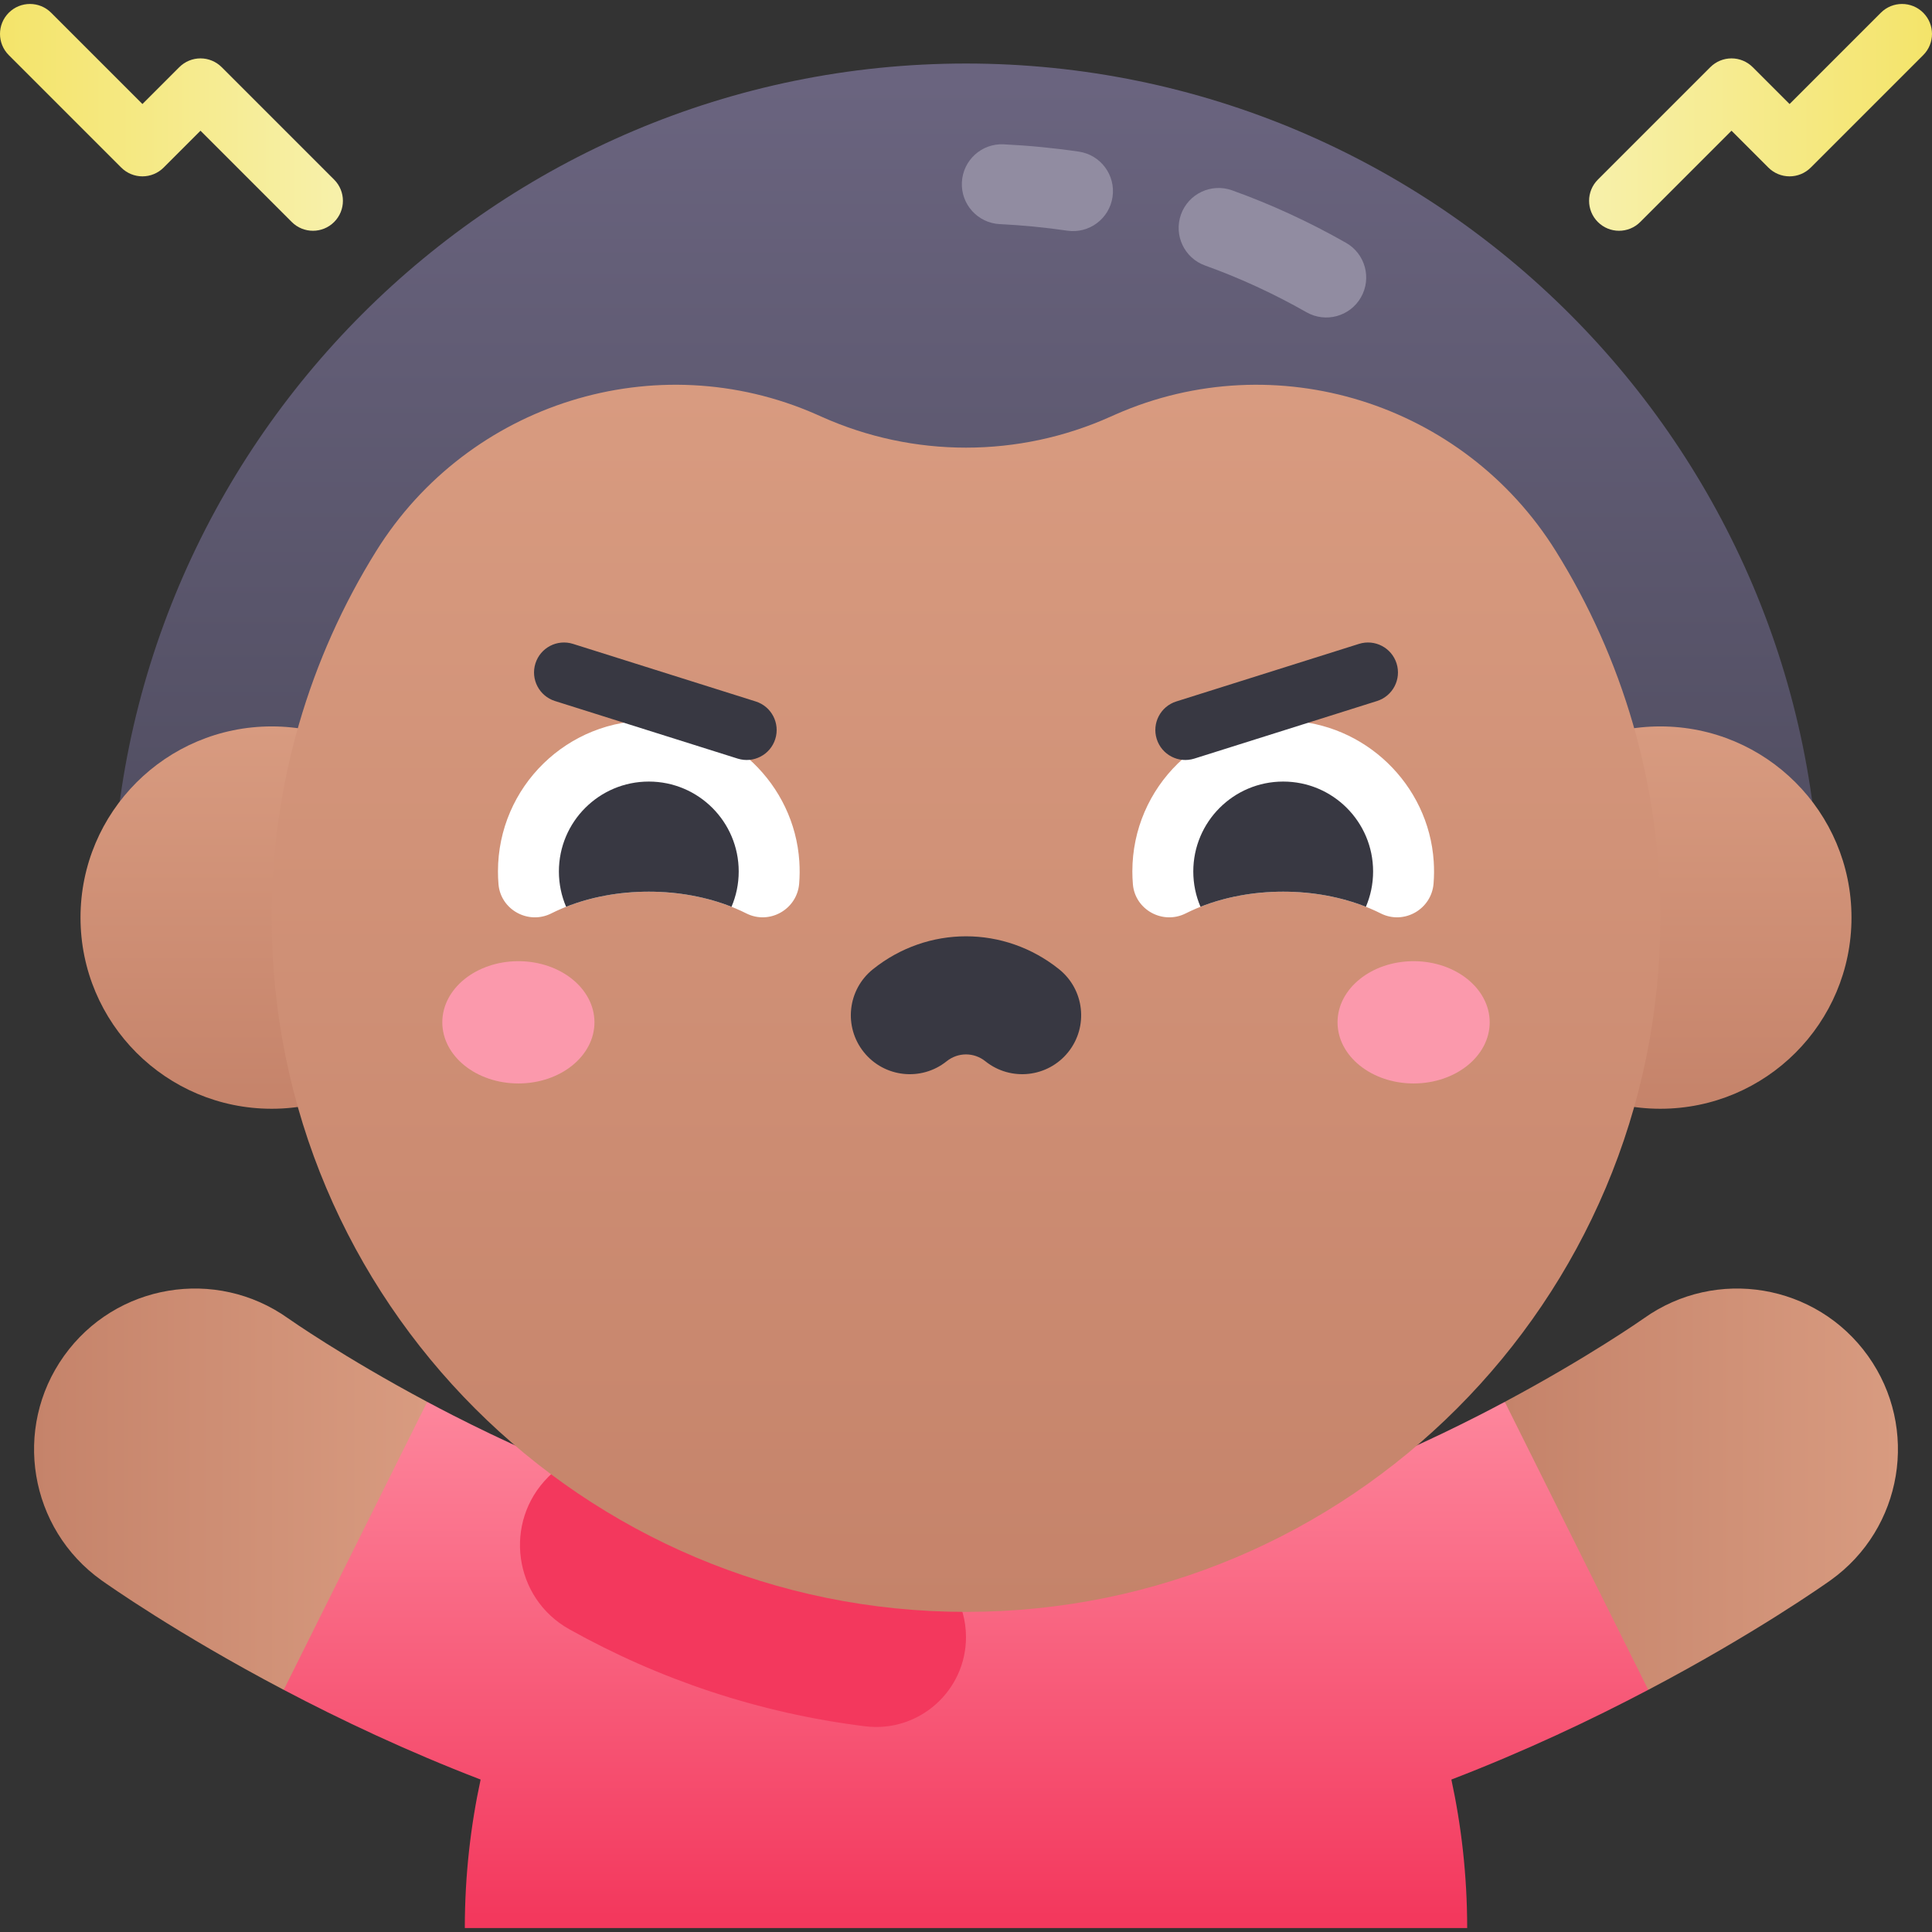 <svg id="Capa_1" enable-background="new 0 0 502 502" height="512" viewBox="0 0 502 502" width="512" xmlns="http://www.w3.org/2000/svg" xmlns:xlink="http://www.w3.org/1999/xlink"><rect x="0" y="0" width="502" height="502" fill="#333333" stroke="none"/><linearGradient id="lg1"><stop offset=".001" stop-color="#c5836a"/><stop offset="1" stop-color="#d89b80"/></linearGradient><linearGradient id="SVGID_1_" gradientUnits="userSpaceOnUse" x1="8.85" x2="111.008" xlink:href="#lg1" y1="386.941" y2="386.941"/><linearGradient id="SVGID_2_" gradientUnits="userSpaceOnUse" x1="390.993" x2="493.15" xlink:href="#lg1" y1="386.941" y2="386.941"/><linearGradient id="SVGID_3_" gradientUnits="userSpaceOnUse" x1="251" x2="251" y1="500.97" y2="364.251"><stop offset=".021" stop-color="#f3385d"/><stop offset="1" stop-color="#fd869c"/></linearGradient><linearGradient id="SVGID_4_" gradientUnits="userSpaceOnUse" x1="251" x2="251" y1="238.424" y2="16.506"><stop offset="0" stop-color="#4f4c5f"/><stop offset=".978" stop-color="#6a647f"/></linearGradient><linearGradient id="SVGID_5_" gradientUnits="userSpaceOnUse" x1="431.408" x2="431.408" xlink:href="#lg1" y1="288.093" y2="188.747"/><linearGradient id="SVGID_6_" gradientUnits="userSpaceOnUse" x1="70.592" x2="70.592" xlink:href="#lg1" y1="288.093" y2="188.747"/><linearGradient id="SVGID_7_" gradientUnits="userSpaceOnUse" x1="251" x2="251" xlink:href="#lg1" y1="418.825" y2="99.973"/><linearGradient id="SVGID_8_" gradientUnits="userSpaceOnUse" x1="412.898" x2="502" y1="30.497" y2="30.497"><stop offset=".022" stop-color="#f7f0a9"/><stop offset=".999" stop-color="#f4e46a"/></linearGradient><linearGradient id="SVGID_9_" gradientUnits="userSpaceOnUse" x1="0" x2="89.102" y1="30.497" y2="30.497"><stop offset=".001" stop-color="#f4e46a"/><stop offset=".978" stop-color="#f7f0a9"/></linearGradient><g><g><path d="m111.007 364.251-7.212 46.426-30.072 28.402c-27.808-14.635-45.808-27.37-47.374-28.477-18.772-13.413-23.128-39.508-9.715-58.291 13.392-18.762 39.456-23.128 58.228-9.767.304.219 14.354 10.081 36.145 21.707z" fill="url(#SVGID_1_)"/></g><g><path d="m390.993 364.251 7.212 46.426 30.072 28.402c27.808-14.635 45.808-27.37 47.375-28.477 18.772-13.413 23.128-39.508 9.715-58.291-13.392-18.762-39.456-23.128-58.228-9.767-.305.219-14.355 10.081-36.146 21.707z" fill="url(#SVGID_2_)"/></g><path d="m160.794 386.643c-15.852-5.762-30.566-12.49-43.174-18.934-2.277-1.16-4.481-2.319-6.613-3.458l-37.283 74.828c14.648 7.714 32.028 15.955 51.157 23.312-2.536 11.759-4.106 24.655-4.106 38.579h260.449c0-13.925-1.569-26.82-4.106-38.579 19.129-7.357 36.509-15.598 51.157-23.312l-37.283-74.828c-2.131 1.139-4.335 2.298-6.613 3.458-12.609 6.444-27.322 13.171-43.174 18.934z" fill="url(#SVGID_3_)"/><path d="m247.597 413.232-35.052-57.591h-13.655l-49.381 23.178c-2.624 1.232-5.014 2.91-7.064 4.96-11.731 11.731-9.021 31.438 5.456 39.542 23.285 13.036 49.269 21.802 76.886 25.228 13.922 1.726 26.213-9.149 26.213-23.179 0-4.282-1.177-8.481-3.403-12.138z" fill="#f3385d"/><path d="m29.071 238.424c0-122.366 99.557-221.918 221.929-221.918s221.928 99.552 221.928 221.918z" fill="url(#SVGID_4_)"/><g><path d="m339.476 81.135c-8.496-4.833-17.36-8.918-26.346-12.14-5.396-1.936-8.201-7.879-6.266-13.275 1.936-5.396 7.882-8.2 13.275-6.266 10.109 3.626 20.068 8.214 29.602 13.637 4.983 2.834 6.725 9.171 3.89 14.154-2.844 4.998-9.187 6.718-14.155 3.89z" fill="#918ca1"/></g><g><path d="m277.3 59.936c-5.762-.844-11.65-1.416-17.503-1.699-5.726-.276-10.144-5.142-9.867-10.868.276-5.725 5.127-10.152 10.868-9.867 6.523.315 13.087.952 19.514 1.895 5.671.831 9.595 6.104 8.764 11.776-.832 5.678-6.111 9.595-11.776 8.763z" fill="#918ca1"/></g><circle cx="431.408" cy="238.42" fill="url(#SVGID_5_)" r="49.673"/><circle cx="70.592" cy="238.42" fill="url(#SVGID_6_)" r="49.673"/><path d="m404.274 143.223c-24.005-38.561-72.801-53.846-114.377-35.554-.439.193-.873.386-1.303.58-23.912 10.754-51.277 10.754-75.188 0-.43-.193-.864-.387-1.303-.58-41.576-18.293-90.372-3.008-114.377 35.554-17.201 27.632-27.137 60.257-27.137 95.201 0 99.625 80.775 180.4 180.411 180.4s180.411-80.775 180.411-180.4c0-34.944-9.936-67.569-27.137-95.201z" fill="url(#SVGID_7_)"/><g><ellipse cx="134.694" cy="265.634" fill="#fb99ac" rx="19.767" ry="15.885"/><ellipse cx="367.306" cy="265.634" fill="#fb99ac" rx="19.767" ry="15.885"/><path d="m168.582 231.687c9.506 0 18.279 2.103 25.354 5.655 6.013 3.019 13.183-1.061 13.717-7.768.15-1.883.166-3.804.039-5.754-1.311-20.044-18-36.049-38.08-36.564-22.118-.567-40.225 17.193-40.225 39.183 0 1.116.047 2.221.139 3.313.558 6.63 7.751 10.58 13.696 7.594 7.075-3.555 15.851-5.659 25.36-5.659z" fill="#fff"/><path d="m251 243.284c8.532 0 17.064 2.852 24.183 8.555 6.603 5.29 7.667 14.93 2.378 21.533-5.29 6.604-14.931 7.666-21.533 2.378-2.96-2.372-7.095-2.372-10.055 0-6.601 5.289-16.242 4.226-21.533-2.378-5.29-6.603-4.225-16.243 2.378-21.533 7.119-5.703 15.65-8.555 24.182-8.555z" fill="#383842"/><path d="m168.582 231.687c7.842 0 15.184 1.432 21.488 3.926 1.206-2.818 1.873-5.916 1.873-9.175 0-12.902-10.459-23.361-23.361-23.361s-23.361 10.459-23.361 23.361c0 3.259.667 6.357 1.873 9.175 6.304-2.495 13.646-3.926 21.488-3.926z" fill="#383842"/><path d="m333.418 231.687c9.506 0 18.279 2.103 25.354 5.655 6.013 3.019 13.183-1.061 13.717-7.768.15-1.883.166-3.804.039-5.754-1.311-20.044-18.001-36.049-38.08-36.564-22.117-.567-40.225 17.193-40.225 39.183 0 1.116.047 2.221.139 3.313.558 6.63 7.75 10.58 13.696 7.594 7.076-3.555 15.852-5.659 25.36-5.659z" fill="#fff"/><path d="m333.418 231.687c7.842 0 15.184 1.432 21.488 3.926 1.205-2.818 1.873-5.916 1.873-9.175 0-12.902-10.459-23.361-23.361-23.361s-23.361 10.459-23.361 23.361c0 3.259.667 6.357 1.873 9.175 6.305-2.495 13.646-3.926 21.488-3.926z" fill="#383842"/></g><g><path d="m191.678 197.112-47.472-14.96c-4.101-1.292-6.377-5.664-5.085-9.765 1.292-4.1 5.661-6.376 9.765-5.085l47.472 14.96c4.101 1.292 6.377 5.664 5.085 9.765-1.292 4.1-5.663 6.377-9.765 5.085z" fill="#383842"/></g><g><path d="m310.322 197.112 47.472-14.96c4.101-1.292 6.377-5.664 5.085-9.765-1.292-4.1-5.661-6.376-9.765-5.085l-47.472 14.96c-4.101 1.292-6.377 5.664-5.085 9.765 1.292 4.1 5.663 6.377 9.765 5.085z" fill="#383842"/></g><g><path d="m415.178 57.683c-3.04-3.04-3.04-7.969 0-11.009l29.224-29.224c1.461-1.46 3.44-2.28 5.505-2.28s4.044.82 5.505 2.28l9.579 9.58 23.719-23.72c3.042-3.04 7.97-3.04 11.01 0s3.04 7.969 0 11.009l-29.225 29.224c-1.461 1.46-3.44 2.28-5.505 2.28-2.065 0-4.044-.82-5.505-2.28l-9.579-9.579-23.718 23.719c-3.041 3.04-7.969 3.04-11.01 0z" fill="url(#SVGID_8_)"/></g><g><path d="m86.822 57.683c3.04-3.04 3.04-7.969 0-11.009l-29.223-29.224c-1.461-1.46-3.44-2.28-5.505-2.28s-4.044.82-5.505 2.28l-9.579 9.58-23.72-23.72c-3.042-3.04-7.97-3.04-11.01 0s-3.04 7.969 0 11.009l29.225 29.224c1.461 1.46 3.44 2.28 5.505 2.28 2.065 0 4.044-.82 5.505-2.28l9.579-9.579 23.718 23.719c3.041 3.04 7.969 3.04 11.01 0z" fill="url(#SVGID_9_)"/></g></g></svg>